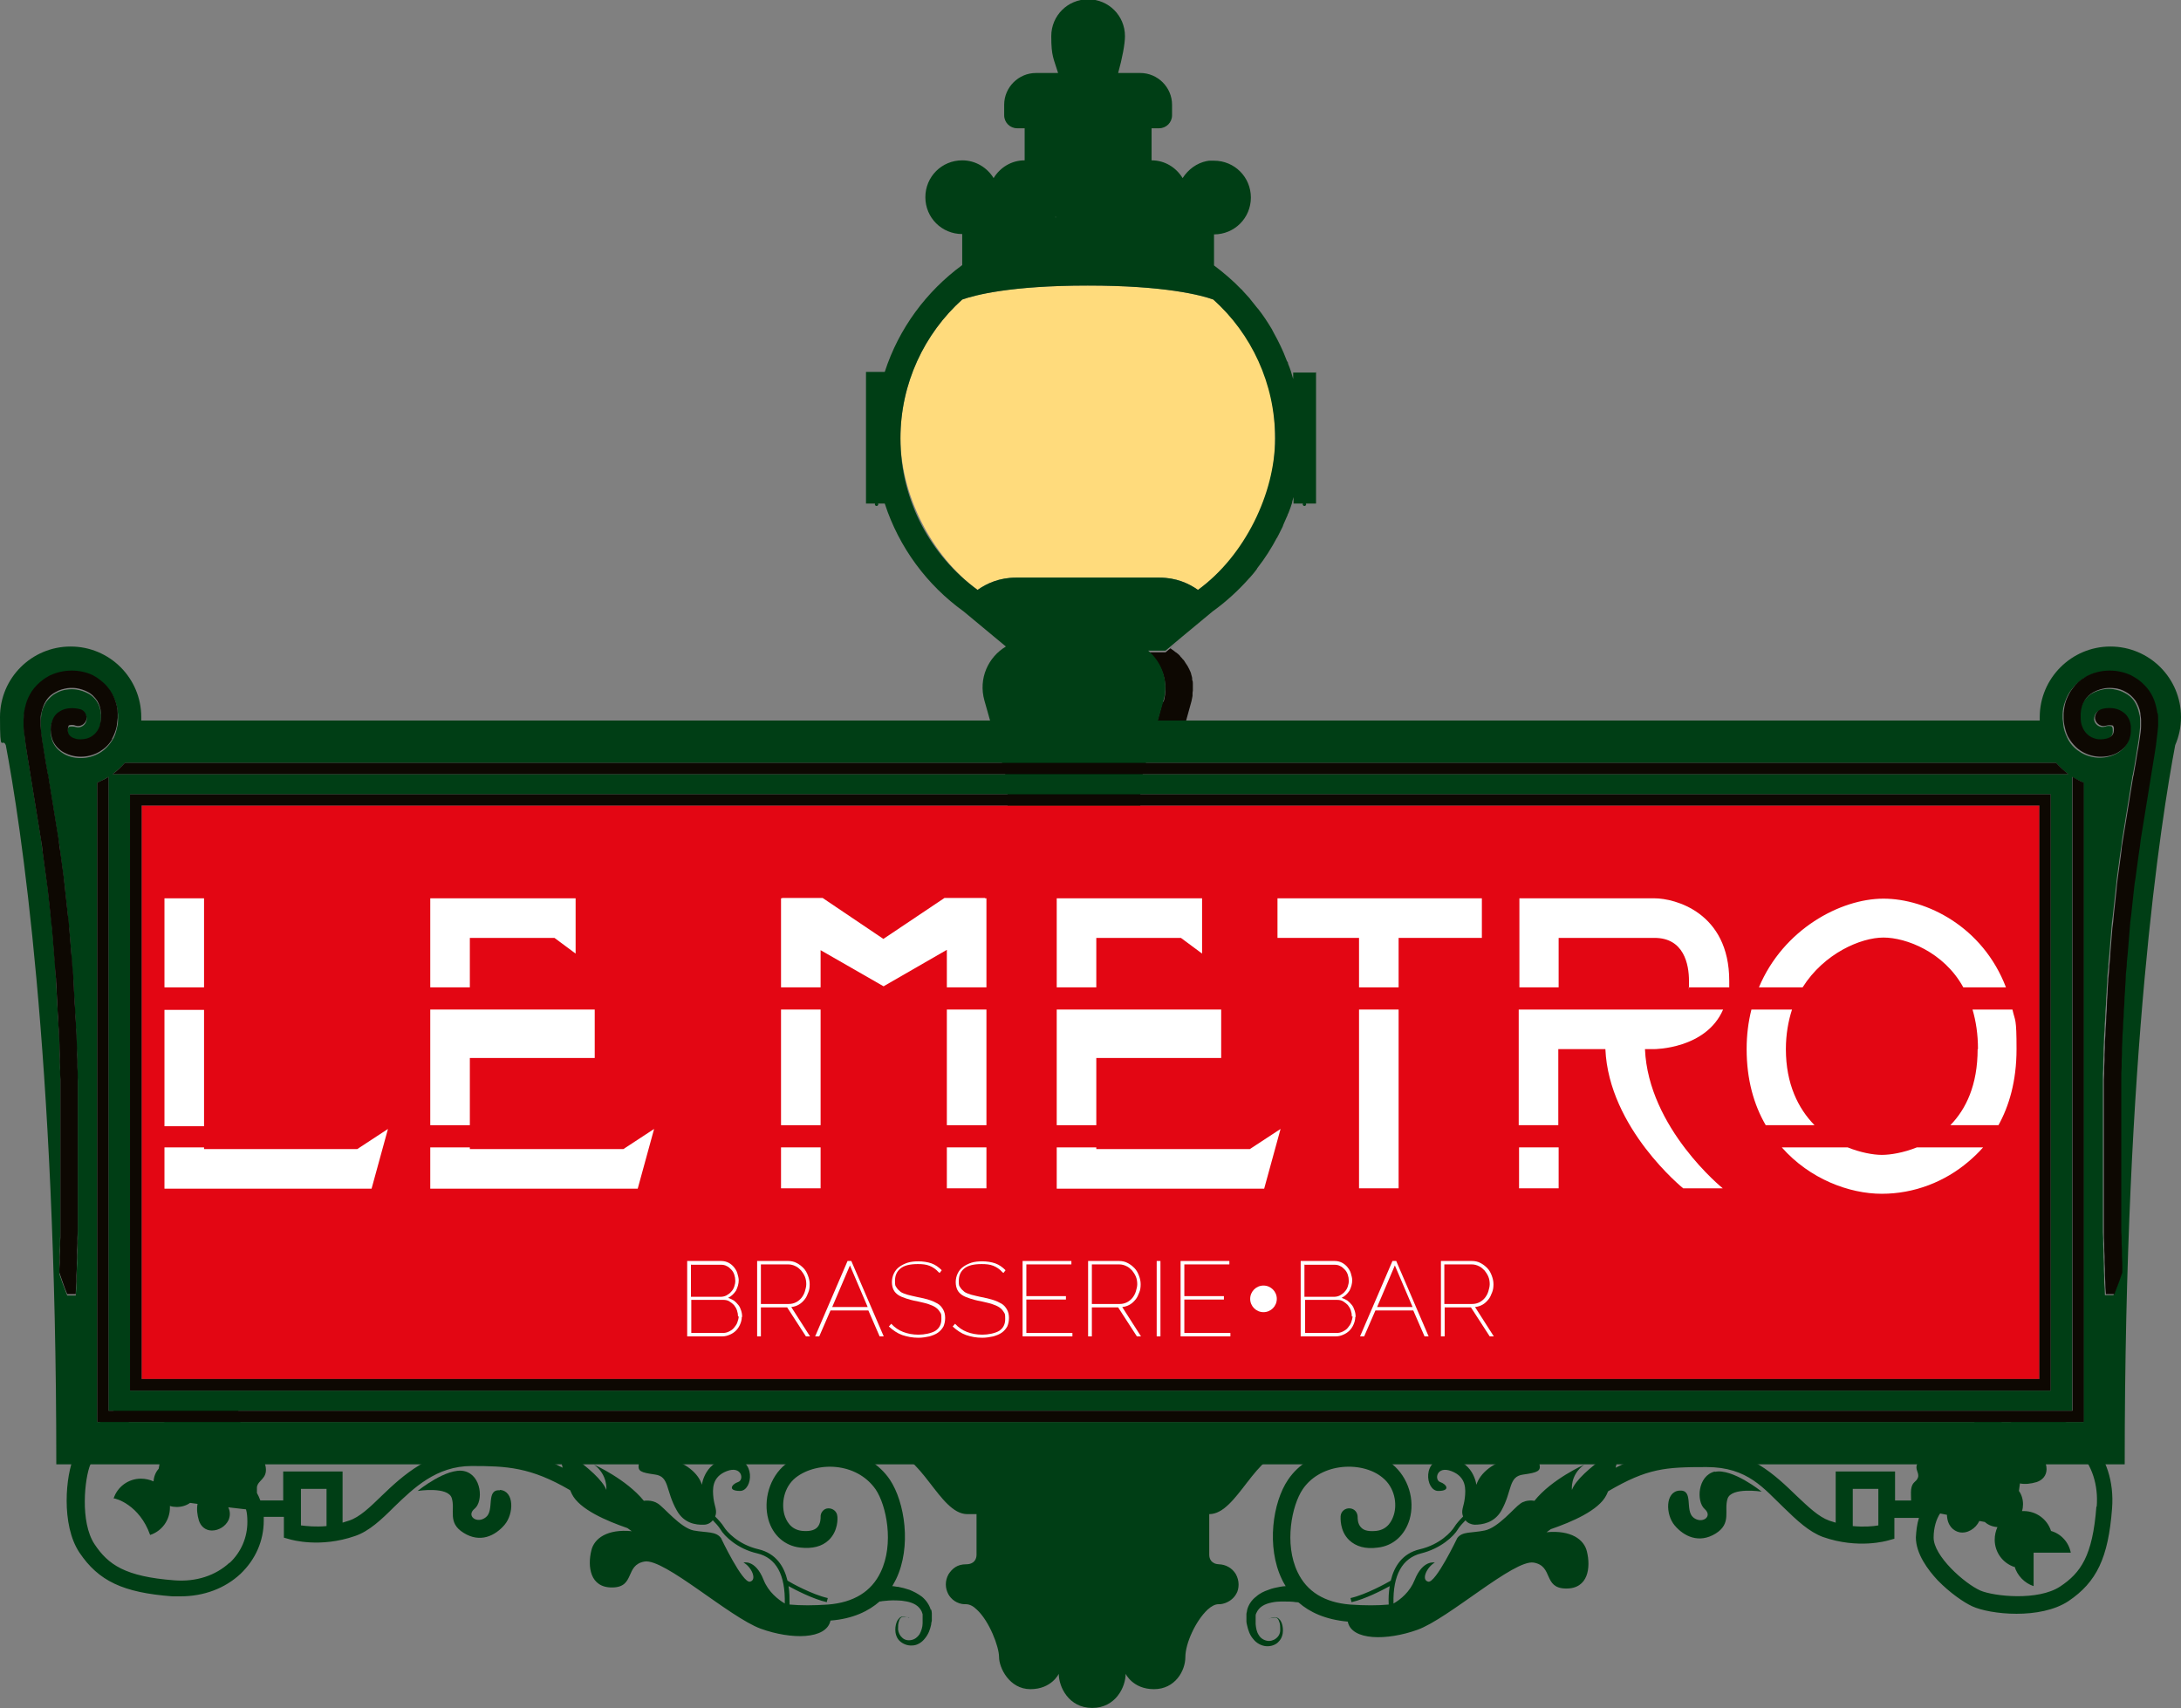 <?xml version="1.0" encoding="UTF-8"?>
<svg id="Calque_1" xmlns="http://www.w3.org/2000/svg" version="1.1" viewBox="0 0 639.2 500.7">
  <rect x="0" y="0" width="639.2" height="500.7" fill="#808080" stroke="none"/>
  <!-- Generator: Adobe Illustrator 29.8.2, SVG Export Plug-In . SVG Version: 2.1.1 Build 3)  -->
  <defs>
    <style>
      .st0, .st1 {
        fill: none;
      }

      .st2 {
        fill: #ffdb7c;
      }

      .st3 {
        fill: #003e15;
      }

      .st4 {
        fill: #fff;
      }

      .st1 {
        stroke: #003e15;
        stroke-linecap: round;
        stroke-linejoin: round;
      }

      .st5 {
        fill: #e30613;
      }

      .st6 {
        fill: #0d0802;
      }
    </style>
  </defs>
  <path class="st6" d="M340.8,205.5l-1.6,5.8h8.4l1.6-5.8c.1-.5.2-1,.3-1.5,0-.1,0-.3,0-.4,0-.4,0-.8.1-1.2,0-.1,0-.2,0-.3,0-.5,0-1,0-1.4,0-.1,0-.2,0-.3,0-.4,0-.7-.2-1.1,0-.1,0-.3,0-.4,0-.4-.2-.9-.3-1.3,0,0,0,0,0-.1-.1-.4-.3-.8-.5-1.2,0-.1-.1-.3-.2-.4-.1-.3-.3-.6-.5-.9,0-.1-.1-.2-.2-.3-.2-.4-.5-.7-.7-1.1,0-.1-.2-.2-.3-.3-.2-.3-.4-.5-.6-.7-.1-.1-.2-.2-.3-.4-.3-.3-.6-.6-.9-.8,0,0-.2-.2-.3-.2-.3-.2-.6-.5-.9-.7-.1,0-.3-.2-.4-.3-.1,0-.2-.1-.3-.2l3.6-3-5,4.2h-5.1c4.1,3.4,6.1,8.9,4.5,14.6Z"/>
  <g>
    <path class="st3" d="M612.8,422c-4.2-4.4-9.7-6.8-15.6-6.8-3.5,0-6.2.7-8.2,1.9-.6,0-1.2,0-1.7,0-2.1-.3-2.4-3-5.7-2.6-3.2.4-1.8,2.3-4.1,3.2-2.3.9-1.7-.7-4.5,0s-2.1,2.7-3.6,3.8-3.3-.3-4.8,1.4.4,3.3-.3,4.4c-.7,1.1-1.5.2-2.4,1.8-.8,1.6.7,2.6.2,4s-1.7,1.1-2,3.5c-.1,1,0,2.2,0,3.2h-4.7v-8.5h-17.4v15c-.6-.2-1.2-.4-1.9-.6-3.1-1.1-6.1-4-9.6-7.3-6.2-6-13.9-13.4-26.1-13.4s-17.6.5-26.9,5.2c.8-3.4,1.5-6.1,4.9-8.5,0,0-15.6,9.2-17.7,15,0,0-.6-4.4,3.6-7.4,0,0-9.5,4.2-14.6,10.6,0,0-2.3-.5-4.1.8-1.8,1.2-6.5,7.1-10.5,7.9-3.9.8-6.5.2-8,2.2,0,0-6.3,13.2-8.5,12.8-2.2-.5-.4-4.3,1.9-5.6,0,0-3.5-.9-5.9,5.1-1.4,3.5-4.1,5.7-6.2,6.9-.2-8.4,2.6-13.3,8.1-14.7,5.7-1.4,9.6-5,10.8-7.1.5-.8,1.4-1.8,2.2-2.6.6.8,1.6,1.2,2.6,1.3,2.3,0,5.8-.5,7.9-4.1,3.3-5.9,2-10,6.4-10.6,4.4-.6,5.2-1.1,4.8-3-.3-2-2.4-2.6-8-1.7-5.6.9-9.5,4.4-10.5,7.7,0,0-.9-7.4-8.5-7.7-7.6-.3-6.5,9.5-2.7,9.5s2.4-2,.6-2.6c-1.8-.6-1.1-4.9,3.3-3.2,4.4,1.7,4.2,5.3,3.9,7.9-.3,2.6-1.2,3.6-.5,5.4-.9.9-2,2.1-2.6,3.1-.8,1.3-4.1,5.1-10.1,6.5-5.1,1.2-7.5,5-8.5,9.2-1.2.7-7.3,4.1-11.8,5.1l.3,1.2c4-.9,9-3.5,11.2-4.7-.3,1.8-.4,3.6-.3,5.4-3.3.3-7,.3-11.3,0-7.5-.6-12.7-3.8-15.4-9.5-4-8.3-1.7-19.6,1.5-24.3,2.3-3.4,6.1-5.7,10.7-6.4,4.7-.7,9.6.4,12.7,3,3.6,2.9,4.3,7.7,3.3,10.9-.5,1.6-1.7,4.3-5.1,4.7-2,.2-3.5,0-4.4-.9-1.2-1.1-1.1-3-1.1-3.1,0-1.4-.9-2.5-2.3-2.6-1.4-.1-2.6.9-2.7,2.3,0,.4-.3,4.3,2.5,7,2,1.9,4.8,2.7,8.4,2.2,4.5-.5,7.9-3.6,9.3-8.2,1.7-5.8-.4-12.4-5-16.2-4.3-3.4-10.5-4.9-16.6-4-5.9.9-10.9,3.9-14,8.5-4.5,6.6-6.4,19.7-1.8,29.2.3.7.7,1.3,1.1,2-.5,0-1.1.1-1.7.2-1,.2-2.2.4-3.4.9-1.2.4-2.5,1-3.6,2-1.2.9-2.2,2.3-2.6,3.9,0,.4-.2.8-.2,1.2,0,.4,0,.8,0,1.1v.3s0,.1,0,.1h0c0,0,0,.2,0,.2v.5c0,.3.1.7.2,1.1.3,1.4.8,2.9,1.8,4,.9,1.2,2.4,2,3.8,2.1,1.4.1,2.9-.4,3.7-1.4.9-.9,1.2-2.2,1.2-3.2,0-1-.2-2-.6-2.7,0,0-.1-.2-.2-.3,0,0-.1-.2-.2-.2-.1-.2-.3-.3-.4-.4-.3-.2-.7-.3-1-.3-.6,0-1,.2-1.3.3-.3.1-.4.2-.4.2,0,0,.1,0,.4-.2.3,0,.7-.2,1.3-.2.3,0,.6.1.8.3.1.1.2.2.3.4,0,0,0,.1.1.2,0,0,0,.2.1.3.3.7.3,1.5.3,2.5,0,.9-.4,1.8-1.2,2.4-.7.6-1.8.9-2.7.7-1-.2-1.9-.8-2.4-1.7-.6-.9-.8-2-.9-3.2,0-.3,0-.5,0-.9v-.5s0-.1,0-.1h0s0,0,0,0h0s0,0,0,0v-.2s0-.4,0-.4c0-.1,0-.3,0-.4,0-.3.1-.5.2-.7.4-.9,1-1.6,1.8-2.1.8-.5,1.7-.8,2.7-1,.9-.2,1.9-.3,2.8-.3,1.8,0,3.3,0,4.3.2.3,0,.6,0,.8.1,3.2,2.8,7.8,5,14.4,5.6,1.1,5.6,11.5,5.6,20.4,2.4,9.2-3.3,28.3-20.7,34.1-19.7,5.8,1,2.7,7.5,9.4,7.6s7.3-6.3,6.2-10.8c-.8-3.6-4.7-6.4-11.9-5.7,0,0,.1,0,.2-.1.4-.3.7-.5,1.1-.8,6.1-2.1,14.1-5.5,16.3-10,.2-.4.3-.7.5-1.1,11.6-6.8,16.8-7.1,28.9-7.1s16.8,6.4,22.7,12c3.7,3.6,7.3,7,11.4,8.5,10.3,3.6,18.7,1.1,19.1,1l1.8-.5v-6.1h7.2c-.6,1.9-.8,3.9-.9,5.7,0,4.8,3.5,9.5,6.4,12.6,3.6,3.7,7.7,6.5,10.1,7.6,2.6,1.2,7.6,2.2,13,2.2s11.1-1,15.2-3.7c8.3-5.6,11.7-12.7,12.8-27.2.6-7.8-1.7-14.9-6.5-20ZM550.5,447.1c-1.6.3-4.3.5-7.5.2v-10.9h7.5v10.7ZM614.4,441.6c-1.1,14.5-4.6,19.4-10.6,23.4-6.5,4.3-19.4,2.9-23.4,1.2-4.7-2.1-13.8-10.2-13.7-15.6,0-2.8.8-5.4,1.9-7l2,.4c.1,3.2,1.9,4.7,3.6,5.1,2.3.5,4.8-1,5.9-3.3l1.6.3c1,.9,2.3,1.4,3.7,1.5-.5,1.1-.8,2.4-.8,3.7,0,3.7,2.4,6.9,5.8,8,0,0,0-.1,0-.2.8,2.7,2.9,4.9,5.6,5.8v-9.8h10.9c-.6-3.1-2.9-5.6-5.9-6.4,0,0,0,0,.1,0-1.1-3.4-4.3-5.8-8-5.8s-.3,0-.5,0c.2-.6.3-1.3.3-2,0-1.4-.4-2.8-1.2-3.9h0s.3-2.2.3-2.2c1.5.3,3.2.1,4.9-.4,1.8-.6,2.9-2,2.9-3.8,0-2-1.2-4-3.1-4.9-1.2-.5-2.5-.5-3.7.1l.6-5.2c1-.3,2.2-.4,3.7-.4,4.5,0,8.8,1.8,12,5.2,3.8,4.1,5.7,9.8,5.2,16.2Z"/>
    <path class="st3" d="M272.8,471.9c-.4-1.5-1.4-2.9-2.6-3.9-1.2-.9-2.4-1.5-3.6-2-1.2-.4-2.3-.7-3.4-.9-.6,0-1.1-.2-1.7-.2.4-.7.8-1.4,1.1-2,4.6-9.5,2.6-22.6-1.8-29.2-3.1-4.6-8.1-7.6-14-8.5-6.1-.9-12.3.6-16.6,4-4.6,3.7-6.6,10.4-5,16.2,1.3,4.6,4.8,7.7,9.3,8.2,3.6.4,6.4-.3,8.4-2.2,2.8-2.7,2.6-6.5,2.5-7-.1-1.4-1.3-2.3-2.6-2.3-1.4,0-2.4,1.3-2.3,2.6,0,0,.1,2-1.1,3.1-.9.8-2.3,1.1-4.4.9-3.4-.4-4.6-3.1-5.1-4.7-.9-3.2-.3-8,3.3-10.9,3.2-2.5,8-3.7,12.7-3,4.6.7,8.3,3,10.7,6.4,3.2,4.7,5.5,16,1.5,24.3-2.7,5.7-7.9,8.9-15.4,9.5-4.3.3-8,.3-11.3,0,0-1.7,0-3.6-.3-5.4,2.2,1.2,7.2,3.8,11.2,4.7l.3-1.2c-4.5-1-10.7-4.4-11.8-5.1-1-4.2-3.4-8-8.5-9.2-6-1.4-9.3-5.2-10.1-6.5-.6-1-1.7-2.2-2.6-3.1.7-1.8-.2-2.9-.5-5.4-.3-2.6-.5-6.2,3.9-7.9,4.4-1.7,5.2,2.6,3.3,3.2-1.8.6-3.2,2.6.6,2.6s4.8-9.8-2.7-9.5c-7.6.3-8.5,7.7-8.5,7.7-.9-3.2-4.8-6.8-10.5-7.7-5.6-.9-7.7-.3-8,1.7-.3,2,.5,2.4,4.8,3s3,4.7,6.4,10.6c2.1,3.7,5.5,4.2,7.9,4.1,1,0,2-.5,2.6-1.3.8.8,1.7,1.8,2.2,2.6,1.2,2.1,5.1,5.8,10.8,7.1,5.6,1.3,8.3,6.3,8.1,14.7-2-1.2-4.8-3.4-6.2-6.9-2.4-6.1-5.9-5.1-5.9-5.1,2.3,1.2,4.1,5.1,1.9,5.6s-8.5-12.8-8.5-12.8c-1.5-2-4.1-1.5-8-2.2-3.9-.8-8.6-6.7-10.5-7.9-1.8-1.2-4.1-.8-4.1-.8-5.2-6.4-14.6-10.6-14.6-10.6,4.1,3,3.6,7.4,3.6,7.4-2.2-5.8-17.7-15-17.7-15,3.4,2.4,4.1,5.1,4.9,8.5-9.2-4.8-15.3-5.2-26.9-5.2s-19.9,7.4-26.1,13.4c-3.5,3.4-6.5,6.3-9.6,7.3-.6.2-1.3.4-1.9.6v-15h-17.4v8.5h-6.7c-.3-.8-.6-1.5-1-2.2,0-.6,0-1.2,0-1.7.3-2.1,3-2.4,2.6-5.7-.4-3.2-2.3-1.8-3.2-4.1-.9-2.3.7-1.7,0-4.5s-2.7-2.1-3.8-3.6c-1.1-1.4.3-3.3-1.4-4.8s-3.3.4-4.4-.3c-1.1-.7-.2-1.5-1.8-2.4-1.6-.8-2.6.7-4,.2-1.4-.5-1.1-1.7-3.5-2-2.3-.2-5.5.5-5.5.5l-.5,2.9c-2.5-1.1-5.4-1.6-7.9-1.7,0,0-.1,0-.2,0-4.7,0-9.4,3.5-12.4,6.5-3.7,3.6-6.5,7.7-7.6,10.1-2.4,5.2-3.9,19.9,1.6,28.1,5.6,8.3,12.7,11.7,27.2,12.8.8,0,1.6,0,2.4,0,6.8,0,13-2.3,17.6-6.6,4.4-4.2,6.8-9.7,6.8-15.6,0-.4,0-.7,0-1.1h5.9v6.1l1.8.5c.4.1,8.8,2.6,19.1-1,4.1-1.4,7.7-4.8,11.4-8.5,5.8-5.6,12.4-12,22.7-12s17.3.3,28.9,7.1c.2.4.3.7.5,1.1,2.2,4.5,10.2,7.9,16.3,10,.4.3.7.5,1.1.8,0,0,.1,0,.2.1-7.2-.7-11.1,2.1-11.9,5.7-1.1,4.5-.5,10.9,6.2,10.8,6.7-.1,3.6-6.6,9.4-7.6,5.8-1,24.8,16.3,34.1,19.7,8.9,3.2,19.2,3.2,20.4-2.4,6.6-.5,11.2-2.8,14.4-5.6.2,0,.5,0,.8-.1,1-.1,2.6-.3,4.3-.2.9,0,1.8.1,2.8.3,1,.2,1.9.5,2.7,1,.8.5,1.4,1.2,1.8,2.1,0,.2.2.5.2.7,0,.1,0,.2,0,.4v.4s0,.2,0,.2h0s0,0,0,0c0,0,0,0,0,0h0c0,0,0,.2,0,.2v.5c0,.3,0,.6,0,.9,0,1.1-.4,2.3-.9,3.2-.6.9-1.4,1.5-2.4,1.7-1,.2-2,0-2.7-.7-.7-.6-1.1-1.5-1.2-2.4,0-.9,0-1.8.3-2.5,0,0,0-.2.1-.3,0,0,0-.1.1-.2,0-.2.2-.2.3-.4.2-.2.5-.3.8-.3.5,0,1,0,1.3.2.3,0,.4.2.4.2,0,0-.1,0-.4-.2-.3-.1-.7-.3-1.3-.3-.3,0-.6,0-1,.3-.2.1-.3.2-.4.4,0,0-.1.2-.2.2,0,0-.1.2-.2.3-.4.8-.6,1.7-.6,2.7,0,1,.3,2.3,1.2,3.2.9.9,2.3,1.5,3.7,1.4,1.5,0,2.9-.9,3.8-2.1,1-1.2,1.5-2.6,1.8-4,0-.4.1-.8.2-1.1v-.5s0-.1,0-.1h0c0,0,0-.2,0-.2v-.3c0-.4,0-.8,0-1.1,0-.4-.1-.8-.2-1.2ZM67.3,458c-4.1,3.8-9.8,5.7-16.2,5.2-14.5-1.1-19.4-4.6-23.4-10.6-4.3-6.5-2.9-19.4-1.2-23.4,2.1-4.7,10.1-13.7,15.5-13.7s0,0,0,0c2.8,0,5.4.8,7,1.9l-.4,2c-3.2.1-4.7,1.9-5.1,3.6-.5,2.3,1,4.8,3.3,5.9l-.3,1.6c-.9,1-1.4,2.3-1.5,3.7-1.1-.5-2.4-.8-3.7-.8-3.7,0-6.9,2.4-8,5.8.6-.1,7.6,1.9,10.7,10.7,3.4-1.1,5.8-4.3,5.8-8s0-.3,0-.5c.6.2,1.3.3,2,.3,1.4,0,2.8-.4,3.9-1.2h0s2.2.3,2.2.3c-.3,1.5-.1,3.2.4,4.9.6,1.8,2,2.9,3.8,2.9,2,0,4-1.2,4.9-3.1.5-1.2.5-2.5-.1-3.7l5.2.6c.3,1,.4,2.2.4,3.7,0,4.5-1.8,8.8-5.2,12ZM95.7,447.3c-3.2.3-5.9,0-7.5-.2v-10.7h7.5v10.9Z"/>
    <path class="st3" d="M146.5,436.8c-4.2-.3-1.5,5.9-4.1,7.9-2.6,2.1-5.9-.4-3.3-2.5,2.6-2.1,2.1-9.8-3-11s-13.7,5.8-13.7,5.8c0,0,8.9-1.4,10,2.1,1.1,3.5-1.4,7.2,3.5,10.2,4.8,3,9.2.9,12-2.4,2.7-3.2,2.9-9.9-1.4-10.2Z"/>
    <path class="st3" d="M502.6,431.3c-5.1,1.2-5.5,8.8-3,11s-.8,4.5-3.3,2.5c-2.6-2.1.2-8.2-4.1-7.9-4.2.3-4.1,7-1.4,10.2,2.7,3.2,7.1,5.4,12,2.4,4.8-3,2.4-6.7,3.5-10.2,1.1-3.5,10-2.1,10-2.1,0,0-8.6-6.9-13.7-5.8Z"/>
    <path class="st3" d="M357.5,458.5c-2.5,0-3.1-1.6-3.1-2.8v-11.9h0c8.3,0,13.5-18.7,23.8-18.7h-118.5c10.3,0,15.5,18.7,23.8,18.7h2.7v11.9c0,1.2-.6,2.8-3.1,2.8s-4,1.2-5.1,2.9c-.5.9-.8,1.9-.8,3s.3,2,.7,2.8c.9,1.7,2.7,2.9,4.7,3,.1,0,.3,0,.5,0,1.1,0,2.2.6,3.2,1.6,3.6,3.3,6.5,10.8,6.5,13.9s3,9.4,9.2,9.4,8.3-4.5,8.3-4.5c0,3.8,2.9,10,9.8,10s9.8-6.2,9.8-10c0,0,2.1,4.5,8.3,4.5s9.2-5.4,9.2-9.4,3-10.6,6.5-13.9c1.1-1,2.2-1.6,3.2-1.6s.3,0,.5,0c2-.2,3.8-1.4,4.7-3,.5-.8.7-1.8.7-2.8s-.3-2.1-.8-3c-1-1.7-2.9-2.9-5.1-2.9Z"/>
  </g>
  <g>
    <path class="st0" d="M346.4,63.7h.2s0,0,0-.1c0,0,0,0,0,.1Z"/>
    <path class="st0" d="M291.1,63.7s0,0,0-.1c0,0,0,0,0,.1h.2Z"/>
    <path class="st0" d="M309.5,63.6s0,0,0,.1h.2s0,0,0-.1Z"/>
    <path class="st0" d="M327.9,63.7h.2s0,0,0-.1c0,0,0,0,0,.1Z"/>
    <path d="M368.5,90.4c0,0,.1.1.2.2,0,0-.1-.1-.2-.2Z"/>
    <path d="M354.6,47.3c.4,0,.7,0,1.1,0-.4,0-.7,0-1.1,0Z"/>
    <path d="M375.8,102.5c.1.3.3.6.4.9-.1-.3-.3-.6-.4-.9Z"/>
    <path d="M366.1,87.5c.1.1.2.3.3.4-.1-.1-.2-.3-.3-.4Z"/>
    <path d="M363.8,84.9c0,.1.2.2.3.3,0-.1-.2-.2-.3-.3Z"/>
    <path d="M372.6,96.4c0,.1.1.2.2.4,0-.1-.1-.2-.2-.4Z"/>
    <path d="M374.3,99.4c.1.3.3.5.4.8-.1-.3-.3-.5-.4-.8Z"/>
    <path d="M353.6,47.4s0,0,.1,0c0,0,0,0-.1,0Z"/>
    <path d="M377.2,105.8c0,.2.2.5.3.7,0-.2-.2-.5-.3-.7Z"/>
    <path d="M374.5,157.2c0,.2-.2.3-.3.5,0-.2.2-.3.3-.5Z"/>
    <path d="M376.1,153.9c-.1.3-.2.5-.3.8.1-.3.2-.5.3-.8Z"/>
    <path d="M368.4,166.8c0,0,0,.1-.1.2,0,0,0-.1.1-.2Z"/>
    <path d="M366.1,169.5c0,0-.1.1-.2.2,0,0,.1-.1.2-.2Z"/>
    <path d="M377.4,150.6c0,.2-.2.5-.3.7,0-.2.2-.5.3-.7Z"/>
    <polygon points="355.7 77.9 355.7 77.9 355.7 77.9 355.7 77.9"/>
    <path d="M378.6,147.3c0,0,0,.1,0,.2,0,0,0-.1,0-.2Z"/>
    <path class="st2" d="M297.8,169.3h42c4.9,0,8.6,1.7,11.3,3.6,13.7-10,22.6-26.1,22.6-44.4s-7-30.7-18.1-40.7c-3.7-1.3-14.2-4.1-36.8-4.1s-33.2,2.8-36.8,4.1c-11.1,10-18.1,24.6-18.1,40.7s8.9,34.4,22.6,44.4c2.7-1.9,6.4-3.6,11.3-3.6Z"/>
    <line class="st1" x1="382.3" y1="147.8" x2="382.3" y2="147.8"/>
    <path class="st3" d="M385.6,109.2h-6.6v1.9c-.4-1.5-.9-3.1-1.5-4.5,0-.2-.2-.5-.3-.7-.3-.8-.7-1.7-1-2.5-.1-.3-.3-.6-.4-.9-.4-.8-.7-1.6-1.1-2.3-.1-.3-.3-.5-.4-.8-.5-.9-.9-1.7-1.4-2.6,0-.1-.1-.2-.2-.4-1.2-2-2.5-4-4-5.9,0,0-.1-.1-.2-.2-.7-.8-1.3-1.7-2-2.5-.1-.1-.2-.3-.3-.4-.7-.8-1.4-1.5-2.1-2.3,0-.1-.2-.2-.3-.3-2.5-2.6-5.2-4.9-8-7h0v-9.1c6,0,10.8-4.8,10.8-10.8s-4.8-10.8-10.8-10.8-.7,0-1.1,0c-.3,0-.6,0-.9.1,0,0,0,0-.1,0-3,.6-5.5,2.5-7.1,5-1.9-3.1-5.2-5.2-9.1-5.2v-9.4h2.2c2.1,0,3.8-1.7,3.8-3.8v-3.1c0-5.1-4.2-9.3-9.3-9.3h-6.5c1.2-4.3,2-8.5,2-10.8,0-6-4.8-10.8-10.8-10.8s-10.8,4.8-10.8,10.8.7,6.5,2,10.8h-6.5c-5.1,0-9.3,4.2-9.3,9.3v3.1c0,2.1,1.7,3.8,3.8,3.8h2.2v9.4c-3.9,0-7.2,2.1-9.1,5.2-1.9-3.1-5.3-5.2-9.2-5.2-6,0-10.8,4.8-10.8,10.8s4.8,10.8,10.8,10.8v9.1c-10.5,7.7-18.6,18.6-22.7,31.3h-5.5v38.6h5.5c4.2,12.9,12.4,23.9,23.1,31.6l12.4,10.3c-5.2,3.1-8.1,9.4-6.3,15.8l6.8,24.1v8.8h38.9v-8.8l6.8-24.1c1.6-5.6-.5-11.2-4.5-14.6h5.1l5-4.2,8.8-7.3c3.9-2.8,7.5-6.1,10.7-9.7,0,0,.1-.1.2-.2.7-.8,1.5-1.7,2.1-2.6,0,0,0-.1.1-.2,2.2-2.8,4.1-5.8,5.8-9,0-.2.2-.3.3-.5.4-.9.9-1.7,1.3-2.6.1-.3.2-.5.3-.8.4-.8.7-1.7,1.1-2.5,0-.2.2-.5.3-.7.4-1,.8-2.1,1.1-3.1,0,0,0-.1,0-.2.1-.5.3-.9.4-1.4v1.9h6.6v-38.6ZM327.9,63.7s0,0,0-.1c0,0,0,0,0,.1h-.2ZM309.5,63.6s0,0,0,.1h-.2s0,0,0-.1ZM346.4,63.7s0,0,0-.1c0,0,0,0,0,.1h-.2ZM291.1,63.7h-.2s0,0,0-.1c0,0,0,0,0,.1ZM263.9,128.5c0-16.1,7-30.7,18.1-40.7,3.7-1.3,14.2-4.1,36.8-4.1s33.2,2.8,36.8,4.1c11.1,10,18.1,24.6,18.1,40.7s-8.9,34.4-22.6,44.4c-2.7-1.9-6.4-3.6-11.3-3.6h-42c-4.9,0-8.6,1.7-11.3,3.6-13.7-10-22.6-26.1-22.6-44.4Z"/>
    <line class="st1" x1="256.9" y1="147.8" x2="256.9" y2="147.8"/>
  </g>
  <rect class="st5" x="41.5" y="236.1" width="556.2" height="168.1"/>
  <polygon class="st3" points="597.7 404.3 41.5 404.3 41.5 236.1 41.5 236.1 41.5 404.3 597.7 404.3 597.7 404.3"/>
  <path class="st3" d="M637.5,218.4c1.1-2.5,1.7-5.3,1.7-8.2,0-11.5-9.3-20.7-20.7-20.7s-20.7,9.3-20.7,20.7,0,.6,0,1H41.4c0-.3,0-.6,0-1,0-11.5-9.3-20.7-20.7-20.7S0,198.7,0,210.2s.6,5.7,1.7,8.2c4.2,22.2,14.8,90.1,14.8,210.8h606.2c0-120.7,10.6-188.6,14.8-210.8ZM625.6,257.5c-.2,1.2-.3,2.5-.5,3.7-.1,1.2-.3,2.5-.4,3.7-.1,1.2-.3,2.5-.4,3.7-.1,1.2-.2,2.5-.4,3.7-.1,1.2-.2,2.5-.3,3.7-.1,1.2-.2,2.5-.3,3.7-.1,1.2-.2,2.5-.3,3.7,0,1.2-.2,2.5-.3,3.7,0,1.2-.2,2.5-.2,3.7,0,1.2-.2,2.5-.2,3.7,0,1.2-.1,2.5-.2,3.7,0,1.2-.1,2.5-.2,3.7,0,1.2-.1,2.5-.2,3.7,0,1.2-.1,2.5-.1,3.7,0,1.2,0,2.5-.1,3.7,0,1.2,0,2.5-.1,3.7,0,1.2,0,2.5,0,3.7,0,1.2,0,2.5,0,3.7,0,1.2,0,2.5,0,3.7,0,1.2,0,2.5,0,3.7,0,1.2,0,2.5,0,3.7,0,1.2,0,2.5,0,3.7,0,1.2,0,2.5,0,3.7,0,1.2,0,2.5,0,3.7,0,1.2,0,2.5,0,3.7,0,1.2,0,2.5,0,3.7,0,1.2,0,2.5,0,3.7,0,1.2,0,2.5,0,3.7,0,1.2,0,2.5.1,3.7,0,1.2,0,2.5.1,3.7,0,1.2,0,2.5.1,3.7,0,.4,0,.8,0,1.1-.3.9-.6,1.7-.9,2.6-.4,1.2-.9,2.5-1.4,3.7h-2.5c0-1.2-.1-2.5-.2-3.7,0-1.2,0-2.5-.1-3.7,0-1.2,0-2.5-.1-3.7,0-1.2,0-2.5-.1-3.7,0-1.2,0-2.5-.1-3.7,0-1.2,0-2.5,0-3.7,0-1.3,0-2.5,0-3.7,0-1.3,0-2.5,0-3.7,0-1.3,0-2.5,0-3.7,0-1.3,0-2.5,0-3.7,0-1.3,0-2.5,0-3.7,0-1.3,0-2.5,0-3.7,0-1.3,0-2.5,0-3.7,0-1.3,0-2.5,0-3.7,0-1.3,0-2.5,0-3.7,0-1.3,0-2.5,0-3.7,0-1.3,0-2.5,0-3.7,0-1.3,0-2.5.1-3.7,0-1.3,0-2.5.1-3.7,0-1.3,0-2.5.1-3.7,0-1.3.1-2.5.2-3.7,0-1.3.1-2.5.2-3.7,0-1.3.1-2.5.2-3.7,0-1.3.1-2.5.2-3.7,0-1.3.2-2.5.2-3.7,0-1.3.2-2.5.3-3.7,0-1.3.2-2.5.3-3.7.1-1.3.2-2.5.3-3.7.1-1.3.2-2.5.3-3.7.1-1.3.2-2.5.4-3.7.1-1.3.3-2.5.4-3.7.1-1.3.3-2.5.4-3.7.1-1.3.3-2.5.4-3.7.2-1.3.3-2.5.5-3.7.2-1.3.3-2.5.5-3.7.2-1.3.4-2.5.5-3.7.2-1.3.4-2.5.6-3.7.2-1.3.4-2.5.6-3.7.2-1.3.4-2.5.6-3.7.2-1.3.4-2.5.6-3.7.2-1.3.4-2.5.6-3.7,0-.3.1-.6.2-.9.2-1,.3-1.9.5-2.8.2-1.3.4-2.6.6-3.7.2-1.3.4-2.6.6-3.7.2-1.4.3-2.6.4-3.7,0-.6,0-1.2,0-1.7,0-.7,0-1.4-.2-2-.3-1.5-.8-2.8-1.4-3.7-.8-1.3-1.9-2.1-2.9-2.6-1-.6-2.2-.9-3.4-1.1-.8-.1-1.7-.1-2.5,0-1.3.2-2.5.6-3.6,1.2-.9.5-1.8,1.3-2.6,2.5-.6,1-1,2.2-1.1,3.7,0,.4,0,.7,0,1.1,0,1,.2,1.8.4,2.6.7,2.1,2.3,3.3,3.9,3.7.5.1,1.1.2,1.6.2.5,0,1.1,0,1.6-.2,1.2-.3,2.2-1.1,2.2-2.3,0-.6,0-1.1-.2-1.4,0,0,0,0,0-.1-.4-.3-1.5-.3-2.1,0-1.3.4-2.7-.4-3.1-1.7-.2-.6,0-1.3.2-1.8.3-.6.8-1.1,1.5-1.3.4-.1,3.9-1.1,6.5.9.1,0,.3.2.4.3.8.7,1.5,1.9,1.8,3.7,0,.5.1,1,0,1.6,0,.8-.2,1.5-.4,2.2-.5,1.5-1.6,2.8-3,3.7-1.5.9-3.3,1.5-5.4,1.5h0c-1.9,0-3.8-.5-5.5-1.5-1.5-.9-2.8-2.1-3.7-3.7-.6-1.1-1.1-2.3-1.4-3.7-.1-.8-.2-1.6-.3-2.5,0-.4,0-.8,0-1.3,0-1.3.3-2.6.7-3.7.5-1.4,1.1-2.6,2-3.7.9-1.2,2.1-2.2,3.4-3.1.4-.2.8-.5,1.2-.7,3.8-1.8,8.5-1.8,12.4,0,.3.1.6.3.9.5,1.5.8,2.8,2,3.9,3.3.9,1.1,1.6,2.4,2.1,3.7.4,1.2.7,2.4.9,3.7,0,.6.1,1.3.1,1.9,0,.6,0,1.2,0,1.8,0,1.1-.2,2.3-.4,3.7-.1,1.1-.3,2.4-.5,3.7-.2,1.2-.4,2.4-.6,3.7-.2,1.2-.4,2.4-.6,3.7,0,0,0,0,0,0-.2,1.2-.4,2.4-.6,3.7-.2,1.2-.4,2.4-.6,3.7-.2,1.2-.4,2.4-.6,3.7-.2,1.2-.4,2.4-.6,3.7-.2,1.2-.4,2.4-.6,3.7-.2,1.2-.4,2.4-.5,3.7-.2,1.2-.3,2.4-.5,3.7-.2,1.2-.3,2.5-.5,3.7ZM602.6,223.6c1.1,1.2,2.3,2.4,3.6,3.3H33c1.3-1,2.5-2.1,3.6-3.3h566.1ZM38.1,404.3v-171.5h562.9v174.8H38.1v-3.3ZM16.2,283.5c0-1.3-.2-2.5-.3-3.7-.1-1.3-.2-2.5-.3-3.7-.1-1.3-.2-2.5-.3-3.7-.1-1.3-.2-2.5-.4-3.7-.1-1.3-.3-2.5-.4-3.7-.1-1.3-.3-2.5-.4-3.7-.1-1.3-.3-2.5-.5-3.7-.2-1.3-.3-2.5-.5-3.7-.2-1.3-.3-2.5-.5-3.7-.2-1.3-.4-2.5-.5-3.7-.2-1.3-.4-2.5-.6-3.7-.2-1.3-.4-2.5-.6-3.7-.2-1.3-.4-2.5-.6-3.7-.2-1.3-.4-2.5-.6-3.7-.2-1.3-.4-2.5-.6-3.7,0,0,0,0,0,0-.2-1.3-.4-2.5-.6-3.7-.2-1.3-.4-2.6-.6-3.7-.2-1.3-.4-2.6-.5-3.7-.2-1.4-.3-2.6-.4-3.7,0-.6,0-1.2,0-1.8,0-.7,0-1.3.1-1.9.2-1.3.5-2.6.9-3.7.5-1.4,1.2-2.6,2.1-3.7,1.1-1.3,2.3-2.4,3.9-3.3.3-.2.6-.3.9-.5,3.9-1.8,8.5-1.8,12.4,0,.4.2.8.4,1.2.7,1.4.8,2.5,1.9,3.4,3.1.9,1.1,1.5,2.4,2,3.7.4,1.2.6,2.4.7,3.7,0,.4,0,.8,0,1.3,0,.9-.1,1.7-.3,2.5-.3,1.4-.7,2.7-1.4,3.7-1,1.6-2.3,2.9-3.7,3.7-1.7,1-3.6,1.5-5.5,1.5h0c-2.1,0-3.9-.5-5.4-1.5-1.4-.9-2.5-2.2-3-3.7-.2-.7-.4-1.4-.4-2.2,0-.6,0-1.1,0-1.6.2-1.8,1-3,1.8-3.7.1-.1.3-.2.4-.3,2.6-2,6.1-1.1,6.5-.9.7.2,1.2.7,1.5,1.3.3.5.4,1.2.2,1.8-.4,1.3-1.8,2.1-3.1,1.7-.6-.2-1.7-.2-2.1,0,0,0,0,0,0,.1-.2.2-.3.7-.2,1.4,0,1.2,1,2,2.2,2.3.5.1,1.1.2,1.6.2.5,0,1,0,1.6-.2,1.6-.4,3.2-1.6,3.9-3.7.3-.7.4-1.6.4-2.6,0-.4,0-.8,0-1.1-.1-1.5-.5-2.8-1.1-3.7-.7-1.2-1.7-2-2.6-2.5-1.1-.6-2.3-1-3.6-1.2-.8-.1-1.7-.1-2.5,0-1.2.1-2.4.5-3.4,1.1-1,.5-2,1.4-2.9,2.6-.6,1-1.2,2.2-1.4,3.7,0,.6-.2,1.3-.2,2,0,.5,0,1.1,0,1.7,0,1.1.2,2.3.4,3.7.2,1.1.3,2.4.6,3.7.2,1.2.4,2.4.6,3.7.2.9.3,1.8.5,2.8,0,.3.1.6.2.9.2,1.2.4,2.4.6,3.7.2,1.2.4,2.4.6,3.7.2,1.2.4,2.4.6,3.7.2,1.2.4,2.4.6,3.7.2,1.2.4,2.4.6,3.7.2,1.2.4,2.4.5,3.7.2,1.2.3,2.5.5,3.7.2,1.2.3,2.5.5,3.7.2,1.2.3,2.5.4,3.7.1,1.2.3,2.5.4,3.7.1,1.2.3,2.5.4,3.7.1,1.2.2,2.5.4,3.7.1,1.2.2,2.5.3,3.7.1,1.2.2,2.5.3,3.7,0,1.2.2,2.5.3,3.7,0,1.2.2,2.5.3,3.7,0,1.2.2,2.5.2,3.7,0,1.2.2,2.5.2,3.7,0,1.2.1,2.5.2,3.7,0,1.2.1,2.5.2,3.7,0,1.2.1,2.5.2,3.7,0,1.2,0,2.5.1,3.7,0,1.2,0,2.5.1,3.7,0,1.2,0,2.5.1,3.7,0,1.2,0,2.5,0,3.7,0,1.2,0,2.5,0,3.7,0,1.2,0,2.5,0,3.7,0,1.2,0,2.5,0,3.7,0,1.2,0,2.5,0,3.7,0,1.2,0,2.5,0,3.7,0,1.2,0,2.5,0,3.7,0,1.2,0,2.5,0,3.7,0,1.2,0,2.5,0,3.7,0,1.2,0,2.5,0,3.7,0,1.2,0,2.5,0,3.7,0,1.2,0,2.5,0,3.7,0,1.2,0,2.5-.1,3.7,0,1.2,0,2.5-.1,3.7,0,1.2,0,2.5-.1,3.7,0,1.2,0,2.5-.1,3.7,0,1.2-.1,2.5-.2,3.7h-2.5c-.5-1.2-.9-2.5-1.4-3.7-.3-.9-.6-1.7-.9-2.6,0-.4,0-.8,0-1.1,0-1.3,0-2.5.1-3.7,0-1.2,0-2.5.1-3.7,0-1.3,0-2.5.1-3.7,0-1.2,0-2.5,0-3.7,0-1.3,0-2.5,0-3.7,0-1.2,0-2.5,0-3.7,0-1.2,0-2.5,0-3.7,0-1.3,0-2.5,0-3.7,0-1.2,0-2.5,0-3.7,0-1.3,0-2.5,0-3.7,0-1.2,0-2.5,0-3.7,0-1.3,0-2.5,0-3.7,0-1.3,0-2.5,0-3.7,0-1.2,0-2.5,0-3.7,0-1.3,0-2.5,0-3.7,0-1.3,0-2.5-.1-3.7,0-1.3,0-2.5-.1-3.7,0-1.3,0-2.5-.1-3.7,0-1.3-.1-2.5-.2-3.7,0-1.3-.1-2.5-.2-3.7,0-1.3-.1-2.5-.2-3.7,0-1.3-.1-2.5-.2-3.7,0-1.3-.2-2.5-.2-3.7,0-1.3-.2-2.5-.3-3.7ZM607.4,416.8H28.5v-187.4c1.2-.5,2.3-1.1,3.3-1.7v185.8h575.5v-185.8c1.1.7,2.2,1.2,3.3,1.7v187.4h-3.3Z"/>
  <g>
    <rect class="st4" x="228.9" y="336.3" width="11.6" height="12"/>
    <rect class="st4" x="228.9" y="295.9" width="11.6" height="33.9"/>
    <polygon class="st4" points="228.9 289.4 240.5 289.4 240.5 278.5 258.8 289 259 289.1 259.1 289 277.5 278.4 277.5 289.4 289.1 289.4 289.1 263.3 288.7 263.3 288.7 263.2 276.8 263.2 258.9 275.2 241.1 263.2 229.2 263.2 229.2 263.3 228.9 263.3 228.9 289.4"/>
    <rect class="st4" x="277.5" y="295.9" width="11.6" height="33.9"/>
    <rect class="st4" x="277.5" y="336.3" width="11.6" height="12"/>
    <polygon class="st4" points="321.3 289.4 321.3 274.9 346.1 274.9 352.3 279.5 352.3 263.3 350.1 263.3 330.2 263.3 321.3 263.3 309.8 263.3 309.7 263.3 309.7 289.4 321.3 289.4"/>
    <polygon class="st4" points="398.3 289.4 409.9 289.4 409.9 274.9 434.3 274.9 434.3 263.3 409.9 263.3 398.3 263.3 374.4 263.3 374.4 274.9 398.3 274.9 398.3 289.4"/>
    <rect class="st4" x="398.3" y="295.9" width="11.6" height="52.4"/>
    <rect class="st4" x="445.2" y="336.3" width="11.6" height="12"/>
    <path class="st4" d="M445.2,289.4h11.6v-14.5h28.1c8.6,0,10.1,7.7,10.1,12.6s0,1.3-.1,1.9h11.9c0-.6,0-1.3,0-1.9,0-20.1-16-24.2-21.9-24.2h-39.6s0,0,0,0v26.1Z"/>
    <polygon class="st4" points="309.8 295.9 309.7 295.9 309.7 329.8 321.3 329.8 321.3 310.1 357.9 310.1 357.9 295.9 309.8 295.9"/>
    <path class="st4" d="M482.2,307.5h2.6s15.2,0,20.2-11.6h-59.9v33.9h11.6v-22.3h13.8c1,23.2,22.8,40.8,22.8,40.8h11.6s-21.8-17.6-22.8-40.8Z"/>
    <path class="st4" d="M579.6,307.5c0,10.5-3.4,17.6-8,22.3h14.1c3.1-5.6,5.3-12.9,5.3-22.3s-.4-8-1.2-11.6h-11.7c1,3.4,1.6,7.2,1.6,11.6Z"/>
    <path class="st4" d="M561.8,336.3c-4,1.6-7.8,2.2-10.3,2.2s-6.3-.7-10-2.2h-19.3c8.2,9.3,19.8,13.6,29.3,13.6s18.5-3.5,25.5-9.5c1.4-1.2,2.8-2.5,4.2-4.1h-19.4Z"/>
    <path class="st4" d="M528.3,289.4c6.3-10,17.1-14.6,23.7-14.6s17.7,4.2,23.4,14.6h12.5c-6.8-17.8-23.3-26-35.9-26s-29.4,9-36.5,26h12.9Z"/>
    <path class="st4" d="M523.4,307.5c0-4.3.7-8.2,1.8-11.6h-11.9c-.9,3.6-1.4,7.4-1.4,11.6,0,8.9,2.1,16.3,5.6,22.3h14.3c-4.8-4.9-8.4-12.1-8.4-22.3Z"/>
    <polygon class="st4" points="375.3 330.9 366.3 336.8 321.3 336.8 321.3 336.3 309.7 336.3 309.7 348.4 309.8 348.4 321.3 348.4 348.4 348.4 370.5 348.4 375.3 330.9"/>
    <polygon class="st4" points="137.7 289.4 137.7 274.9 162.5 274.9 168.7 279.5 168.7 263.3 166.5 263.3 146.6 263.3 137.7 263.3 126.2 263.3 126.1 263.3 126.1 289.4 137.7 289.4"/>
    <polygon class="st4" points="126.2 295.9 126.1 295.9 126.1 329.8 137.7 329.8 137.7 310.1 174.3 310.1 174.3 295.9 126.2 295.9"/>
    <polygon class="st4" points="191.7 330.9 182.7 336.8 137.7 336.8 137.7 336.3 126.1 336.3 126.1 348.4 126.2 348.4 137.7 348.4 164.8 348.4 186.9 348.4 191.7 330.9"/>
    <polygon class="st4" points="59.8 289.4 59.8 274.9 59.8 263.3 48.2 263.3 48.2 263.3 48.2 289.4 59.8 289.4"/>
    <polygon class="st4" points="113.7 330.9 104.7 336.8 59.8 336.8 59.8 336.3 48.2 336.3 48.2 348.4 48.2 348.4 59.8 348.4 86.8 348.4 108.9 348.4 113.7 330.9"/>
    <polygon class="st4" points="59.8 296 59.8 314.9 59.8 330.1 48.2 330.1 48.2 330.1 48.2 296 59.8 296"/>
  </g>
  <g>
    <g>
      <path class="st4" d="M217.4,386c0,.8-.2,1.5-.5,2.2-.3.7-.7,1.3-1.2,1.8s-1.1.9-1.8,1.2c-.7.3-1.4.5-2.2.5h-10.3v-22.1h10c.8,0,1.5.2,2.1.5.6.3,1.2.8,1.6,1.3.4.5.8,1.1,1,1.8.2.7.4,1.4.4,2,0,1.1-.3,2.1-.8,3.1-.6.9-1.3,1.6-2.3,2.1.6.2,1.2.5,1.7.8.5.4.9.8,1.3,1.3.4.5.6,1,.8,1.6.2.6.3,1.2.3,1.9ZM202.5,370.6v9.5h8.6c.6,0,1.2-.1,1.8-.4.5-.3,1-.6,1.4-1.1.4-.4.7-.9.9-1.5.2-.6.3-1.1.3-1.7s-.1-1.2-.3-1.8c-.2-.6-.5-1.1-.9-1.5-.4-.4-.8-.8-1.3-1-.5-.3-1.1-.4-1.7-.4h-8.7ZM216.3,385.9c0-.6-.1-1.2-.3-1.8-.2-.6-.5-1.1-.9-1.6-.4-.4-.9-.8-1.4-1.1-.5-.3-1.1-.4-1.7-.4h-9.4v9.7h9.2c.6,0,1.2-.1,1.8-.4.6-.3,1.1-.6,1.5-1.1.4-.5.8-1,1-1.6.2-.6.4-1.2.4-1.8Z"/>
      <path class="st4" d="M221.9,391.7v-22.1h9.1c.9,0,1.8.2,2.5.6.8.4,1.4.9,2,1.5.6.6,1,1.4,1.3,2.2s.5,1.6.5,2.5-.1,1.7-.4,2.4c-.3.8-.6,1.5-1.1,2.1-.5.6-1,1.1-1.7,1.5-.7.4-1.4.6-2.2.7l5.5,8.6h-1.2l-5.5-8.5h-7.7v8.5h-1.1ZM223,382.2h8.2c.8,0,1.5-.2,2.1-.5.6-.3,1.2-.8,1.6-1.3.4-.5.8-1.2,1-1.9.2-.7.4-1.4.4-2.1s-.1-1.5-.4-2.2c-.3-.7-.7-1.3-1.1-1.8-.5-.5-1-1-1.7-1.3-.6-.3-1.3-.5-2.1-.5h-8v11.6Z"/>
      <path class="st4" d="M248.6,369.6h.9l9.5,22.1h-1.2l-3.3-7.6h-11.1l-3.3,7.6h-1.2l9.5-22.1ZM254.3,383.1l-5.2-12.2-5.2,12.2h10.4Z"/>
      <path class="st4" d="M275.1,372.9c-.8-.9-1.7-1.5-2.7-1.9-1-.4-2.1-.5-3.4-.5-2.3,0-4,.4-5.1,1.3-1.1.9-1.6,2.1-1.6,3.6s.1,1.4.4,1.9c.3.5.7.9,1.2,1.3.5.4,1.2.6,2.1.9.9.2,1.9.5,3,.7,1.2.2,2.3.5,3.3.8,1,.3,1.8.7,2.5,1.1.7.4,1.2,1,1.6,1.7.4.7.6,1.5.6,2.5s-.2,1.8-.5,2.5c-.4.7-.9,1.3-1.6,1.8-.7.5-1.5.8-2.5,1.1-1,.2-2,.4-3.2.4-1.8,0-3.3-.3-4.8-.8-1.4-.5-2.7-1.4-3.9-2.5l.7-.8c1,1.1,2.2,1.9,3.5,2.4,1.3.5,2.8.8,4.5.8s3.7-.4,4.9-1.1c1.2-.8,1.8-1.9,1.8-3.5s-.1-1.5-.4-2c-.3-.5-.7-1-1.3-1.4-.6-.4-1.3-.7-2.2-1-.9-.3-2-.5-3.2-.8-1.2-.2-2.3-.5-3.2-.8-.9-.3-1.7-.6-2.3-1-.6-.4-1.1-.9-1.4-1.5-.3-.6-.5-1.4-.5-2.3s.2-1.8.6-2.6c.4-.8.9-1.4,1.6-1.9.7-.5,1.5-.9,2.4-1.2,1-.3,2-.4,3.2-.4s2.7.2,3.8.6c1.1.4,2.1,1.1,3,2l-.6.8Z"/>
      <path class="st4" d="M293.8,372.9c-.8-.9-1.7-1.5-2.7-1.9-1-.4-2.1-.5-3.4-.5-2.3,0-4,.4-5.1,1.3-1.1.9-1.6,2.1-1.6,3.6s.1,1.4.4,1.9c.3.5.7.9,1.2,1.3.5.4,1.2.6,2.1.9.9.2,1.9.5,3,.7,1.2.2,2.3.5,3.3.8,1,.3,1.8.7,2.5,1.1.7.4,1.2,1,1.6,1.7.4.7.6,1.5.6,2.5s-.2,1.8-.5,2.5c-.4.7-.9,1.3-1.6,1.8-.7.5-1.5.8-2.5,1.1-1,.2-2,.4-3.2.4-1.8,0-3.3-.3-4.8-.8-1.4-.5-2.7-1.4-3.9-2.5l.7-.8c1,1.1,2.2,1.9,3.5,2.4,1.3.5,2.8.8,4.5.8s3.7-.4,4.9-1.1c1.2-.8,1.8-1.9,1.8-3.5s-.1-1.5-.4-2c-.3-.5-.7-1-1.3-1.4-.6-.4-1.3-.7-2.2-1-.9-.3-2-.5-3.2-.8-1.2-.2-2.3-.5-3.2-.8-.9-.3-1.7-.6-2.3-1-.6-.4-1.1-.9-1.4-1.5-.3-.6-.5-1.4-.5-2.3s.2-1.8.6-2.6c.4-.8.9-1.4,1.6-1.9.7-.5,1.5-.9,2.4-1.2,1-.3,2-.4,3.2-.4s2.7.2,3.8.6c1.1.4,2.1,1.1,3,2l-.6.8Z"/>
      <path class="st4" d="M314.3,390.7v1h-14.6v-22.1h14.3v1h-13.2v9.3h11.6v1h-11.6v9.8h13.5Z"/>
      <path class="st4" d="M318.9,391.7v-22.1h9.1c.9,0,1.8.2,2.5.6.8.4,1.4.9,2,1.5.6.6,1,1.4,1.3,2.2s.5,1.6.5,2.5-.1,1.7-.4,2.4c-.3.8-.6,1.5-1.1,2.1-.5.6-1,1.1-1.7,1.5-.7.4-1.4.6-2.2.7l5.5,8.6h-1.2l-5.5-8.5h-7.7v8.5h-1.1ZM320,382.2h8.2c.8,0,1.5-.2,2.1-.5.6-.3,1.2-.8,1.6-1.3.4-.5.8-1.2,1-1.9.2-.7.4-1.4.4-2.1s-.1-1.5-.4-2.2c-.3-.7-.7-1.3-1.1-1.8-.5-.5-1-1-1.7-1.3-.6-.3-1.3-.5-2.1-.5h-8v11.6Z"/>
      <path class="st4" d="M339,391.7v-22.1h1.1v22.1h-1.1Z"/>
      <path class="st4" d="M360.6,390.7v1h-14.6v-22.1h14.3v1h-13.2v9.3h11.6v1h-11.6v9.8h13.5Z"/>
      <path class="st4" d="M397.2,386c0,.8-.2,1.5-.5,2.2-.3.7-.7,1.3-1.2,1.8s-1.1.9-1.8,1.2c-.7.3-1.4.5-2.2.5h-10.3v-22.1h10c.8,0,1.5.2,2.1.5.6.3,1.2.8,1.6,1.3.4.5.8,1.1,1,1.8.2.7.4,1.4.4,2,0,1.1-.3,2.1-.8,3.1-.6.9-1.3,1.6-2.3,2.1.6.2,1.2.5,1.7.8.5.4.9.8,1.3,1.3.4.5.6,1,.8,1.6.2.6.3,1.2.3,1.9ZM382.3,370.6v9.5h8.6c.6,0,1.2-.1,1.8-.4.5-.3,1-.6,1.4-1.1.4-.4.7-.9.9-1.5.2-.6.3-1.1.3-1.7s-.1-1.2-.3-1.8c-.2-.6-.5-1.1-.9-1.5-.4-.4-.8-.8-1.3-1-.5-.3-1.1-.4-1.7-.4h-8.7ZM396.2,385.9c0-.6-.1-1.2-.3-1.8-.2-.6-.5-1.1-.9-1.6-.4-.4-.9-.8-1.4-1.1-.5-.3-1.1-.4-1.7-.4h-9.4v9.7h9.2c.6,0,1.2-.1,1.8-.4.6-.3,1.1-.6,1.5-1.1.4-.5.8-1,1-1.6.2-.6.4-1.2.4-1.8Z"/>
      <path class="st4" d="M408.3,369.6h.9l9.5,22.1h-1.2l-3.3-7.6h-11.1l-3.3,7.6h-1.2l9.5-22.1ZM414,383.1l-5.2-12.2-5.2,12.2h10.4Z"/>
      <path class="st4" d="M422.3,391.7v-22.1h9.1c.9,0,1.8.2,2.5.6.8.4,1.4.9,2,1.5.6.6,1,1.4,1.3,2.2s.5,1.6.5,2.5-.1,1.7-.4,2.4c-.3.8-.6,1.5-1.1,2.1-.5.6-1,1.1-1.7,1.5-.7.4-1.4.6-2.2.7l5.5,8.6h-1.2l-5.5-8.5h-7.7v8.5h-1.1ZM423.3,382.2h8.2c.8,0,1.5-.2,2.1-.5.6-.3,1.2-.8,1.6-1.3.4-.5.8-1.2,1-1.9.2-.7.4-1.4.4-2.1s-.1-1.5-.4-2.2c-.3-.7-.7-1.3-1.1-1.8-.5-.5-1-1-1.7-1.3-.6-.3-1.3-.5-2.1-.5h-8v11.6Z"/>
    </g>
    <circle class="st4" cx="370.3" cy="380.7" r="3.9"/>
  </g>
  <g>
    <path class="st6" d="M38.1,232.8v174.8h562.9v-174.8H38.1ZM597.7,236.1v168.1h0s-556.2,0-556.2,0v-168.1h556.2Z"/>
    <path class="st6" d="M606.2,226.9c-1.3-1-2.5-2.1-3.6-3.3H36.6c-1.1,1.2-2.3,2.4-3.6,3.3h573.2Z"/>
    <path class="st6" d="M607.4,413.5H31.8v-185.8c-1.1.7-2.2,1.2-3.3,1.7v187.4h582.2v-187.4c-1.2-.5-2.3-1.1-3.3-1.7v185.8Z"/>
    <path class="st6" d="M632.3,209.1c-.2-1.3-.5-2.6-.9-3.7-.5-1.4-1.2-2.6-2.1-3.7-1.1-1.3-2.3-2.4-3.9-3.3-.3-.2-.6-.3-.9-.5-3.9-1.8-8.5-1.8-12.4,0-.4.2-.8.4-1.2.7-1.4.8-2.5,1.9-3.4,3.1-.9,1.1-1.5,2.4-2,3.7-.4,1.2-.6,2.4-.7,3.7,0,.4,0,.8,0,1.3,0,.9.1,1.7.3,2.5.3,1.4.7,2.7,1.4,3.7,1,1.6,2.3,2.9,3.7,3.7,1.7,1,3.6,1.5,5.5,1.5h0c2.1,0,3.9-.5,5.4-1.5,1.4-.9,2.5-2.2,3-3.7.2-.7.4-1.4.4-2.2,0-.6,0-1.1,0-1.6-.2-1.8-1-3-1.8-3.7-.1-.1-.3-.2-.4-.3-2.6-2-6.1-1.1-6.5-.9-.7.2-1.2.7-1.5,1.3-.3.5-.4,1.2-.2,1.8.4,1.3,1.8,2.1,3.1,1.7.6-.2,1.7-.2,2.1,0,0,0,0,0,0,.1.2.2.3.7.2,1.4,0,1.2-1,2-2.2,2.3-.5.1-1.1.2-1.6.2-.5,0-1,0-1.6-.2-1.6-.4-3.2-1.6-3.9-3.7-.3-.7-.4-1.6-.4-2.6,0-.4,0-.8,0-1.1.1-1.5.5-2.8,1.1-3.7.7-1.2,1.7-2,2.6-2.5,1.1-.6,2.3-1,3.6-1.2.8-.1,1.7-.1,2.5,0,1.2.1,2.4.5,3.4,1.1,1,.5,2,1.4,2.9,2.6.6,1,1.2,2.2,1.4,3.7,0,.6.2,1.3.2,2,0,.5,0,1.1,0,1.7,0,1.1-.2,2.3-.4,3.7-.2,1.1-.3,2.4-.6,3.7-.2,1.2-.4,2.4-.6,3.7-.2.9-.3,1.8-.5,2.8,0,.3-.1.6-.2.9-.2,1.2-.4,2.4-.6,3.7-.2,1.2-.4,2.4-.6,3.7-.2,1.2-.4,2.4-.6,3.7-.2,1.2-.4,2.4-.6,3.7-.2,1.2-.4,2.4-.6,3.7-.2,1.2-.4,2.4-.5,3.7-.2,1.2-.3,2.5-.5,3.7-.2,1.2-.3,2.5-.5,3.7-.2,1.2-.3,2.5-.4,3.7-.1,1.2-.3,2.5-.4,3.7-.1,1.2-.3,2.5-.4,3.7-.1,1.2-.2,2.5-.4,3.7-.1,1.2-.2,2.5-.3,3.7-.1,1.2-.2,2.5-.3,3.7,0,1.2-.2,2.5-.3,3.7,0,1.2-.2,2.5-.3,3.7,0,1.2-.2,2.5-.2,3.7,0,1.2-.2,2.5-.2,3.7,0,1.2-.1,2.5-.2,3.7,0,1.2-.1,2.5-.2,3.7,0,1.2-.1,2.5-.2,3.7,0,1.2,0,2.5-.1,3.7,0,1.2,0,2.5-.1,3.7,0,1.2,0,2.5-.1,3.7,0,1.2,0,2.5,0,3.7,0,1.2,0,2.5,0,3.7,0,1.2,0,2.5,0,3.7,0,1.2,0,2.5,0,3.7,0,1.2,0,2.5,0,3.7,0,1.2,0,2.5,0,3.7,0,1.2,0,2.5,0,3.7,0,1.2,0,2.5,0,3.7,0,1.2,0,2.5,0,3.7,0,1.2,0,2.5,0,3.7,0,1.2,0,2.5,0,3.7,0,1.2,0,2.5,0,3.7,0,1.2,0,2.5.1,3.7,0,1.2,0,2.5.1,3.7,0,1.2,0,2.5.1,3.7,0,1.2,0,2.5.1,3.7,0,1.2.1,2.5.2,3.7h2.5c.5-1.2.9-2.5,1.4-3.7.3-.9.6-1.7.9-2.6,0-.4,0-.8,0-1.1,0-1.3,0-2.5-.1-3.7,0-1.2,0-2.5-.1-3.7,0-1.3,0-2.5-.1-3.7,0-1.2,0-2.5,0-3.7,0-1.3,0-2.5,0-3.7,0-1.2,0-2.5,0-3.7,0-1.2,0-2.5,0-3.7,0-1.3,0-2.5,0-3.7,0-1.2,0-2.5,0-3.7,0-1.3,0-2.5,0-3.7,0-1.2,0-2.5,0-3.7,0-1.3,0-2.5,0-3.7,0-1.3,0-2.5,0-3.7,0-1.2,0-2.5,0-3.7,0-1.3,0-2.5,0-3.7,0-1.3,0-2.5.1-3.7,0-1.3,0-2.5.1-3.7,0-1.3,0-2.5.1-3.7,0-1.3.1-2.5.2-3.7,0-1.3.1-2.5.2-3.7,0-1.3.1-2.5.2-3.7,0-1.3.1-2.5.2-3.7,0-1.3.2-2.5.2-3.7,0-1.3.2-2.5.3-3.7,0-1.3.2-2.5.3-3.7.1-1.3.2-2.5.3-3.7.1-1.3.2-2.5.3-3.7.1-1.3.2-2.5.4-3.7.1-1.3.3-2.5.4-3.7.1-1.3.3-2.5.4-3.7.1-1.3.3-2.5.5-3.7.2-1.3.3-2.5.5-3.7.2-1.3.3-2.5.5-3.7.2-1.3.4-2.5.5-3.7.2-1.3.4-2.5.6-3.7.2-1.3.4-2.5.6-3.7.2-1.3.4-2.5.6-3.7.2-1.3.4-2.5.6-3.7.2-1.3.4-2.5.6-3.7,0,0,0,0,0,0,.2-1.3.4-2.5.6-3.7.2-1.3.4-2.6.6-3.7.2-1.3.4-2.6.5-3.7.2-1.4.3-2.6.4-3.7,0-.6,0-1.2,0-1.8,0-.7,0-1.3-.1-1.9Z"/>
    <path class="st6" d="M32.8,216.6c.6-1.1,1.1-2.3,1.4-3.7.1-.8.2-1.6.3-2.5,0-.4,0-.8,0-1.3,0-1.3-.3-2.6-.7-3.7-.5-1.4-1.1-2.6-2-3.7-.9-1.2-2.1-2.2-3.4-3.1-.4-.2-.8-.5-1.2-.7-3.8-1.8-8.5-1.8-12.4,0-.3.1-.6.3-.9.5-1.5.8-2.8,2-3.9,3.3-.9,1.1-1.6,2.4-2.1,3.7-.4,1.2-.7,2.4-.9,3.7,0,.6-.1,1.3-.1,1.9,0,.6,0,1.2,0,1.8,0,1.1.2,2.3.4,3.7.1,1.1.3,2.4.5,3.7.2,1.2.4,2.4.6,3.7.2,1.2.4,2.4.6,3.7,0,0,0,0,0,0,.2,1.2.4,2.4.6,3.7.2,1.2.4,2.4.6,3.7.2,1.2.4,2.4.6,3.7.2,1.2.4,2.4.6,3.7.2,1.2.4,2.4.6,3.7.2,1.2.4,2.4.5,3.7.2,1.2.3,2.4.5,3.7.2,1.2.3,2.5.5,3.7.2,1.2.3,2.5.5,3.7.1,1.2.3,2.5.4,3.7.1,1.2.3,2.5.4,3.7.1,1.2.2,2.5.4,3.7.1,1.2.2,2.5.3,3.7.1,1.2.2,2.5.3,3.7.1,1.2.2,2.5.3,3.7,0,1.2.2,2.5.3,3.7,0,1.2.2,2.5.2,3.7,0,1.2.2,2.5.2,3.7,0,1.2.1,2.5.2,3.7,0,1.2.1,2.5.2,3.7,0,1.2.1,2.5.2,3.7,0,1.2.1,2.5.1,3.7,0,1.2,0,2.5.1,3.7,0,1.2,0,2.5.1,3.7,0,1.2,0,2.5,0,3.7,0,1.2,0,2.5,0,3.7,0,1.2,0,2.5,0,3.7,0,1.2,0,2.5,0,3.7,0,1.2,0,2.5,0,3.7,0,1.2,0,2.5,0,3.7,0,1.2,0,2.5,0,3.7,0,1.2,0,2.5,0,3.7,0,1.2,0,2.5,0,3.7,0,1.2,0,2.5,0,3.7,0,1.2,0,2.5,0,3.7,0,1.2,0,2.5,0,3.7,0,1.2,0,2.5-.1,3.7,0,1.2,0,2.5-.1,3.7,0,1.2,0,2.5-.1,3.7,0,.4,0,.8,0,1.1.3.9.6,1.7.9,2.6.4,1.2.9,2.5,1.4,3.7h2.5c0-1.2.1-2.5.2-3.7,0-1.2,0-2.5.1-3.7,0-1.2,0-2.5.1-3.7,0-1.2,0-2.5.1-3.7,0-1.2,0-2.5.1-3.7,0-1.2,0-2.5,0-3.7,0-1.3,0-2.5,0-3.7,0-1.3,0-2.5,0-3.7,0-1.3,0-2.5,0-3.7,0-1.3,0-2.5,0-3.7,0-1.3,0-2.5,0-3.7,0-1.3,0-2.5,0-3.7,0-1.3,0-2.5,0-3.7,0-1.3,0-2.5,0-3.7,0-1.3,0-2.5,0-3.7,0-1.3,0-2.5,0-3.7,0-1.3,0-2.5,0-3.7,0-1.3,0-2.5-.1-3.7,0-1.3,0-2.5-.1-3.7,0-1.3,0-2.5-.1-3.7,0-1.3-.1-2.5-.2-3.7,0-1.3-.1-2.5-.2-3.7,0-1.3-.1-2.5-.2-3.7,0-1.3-.1-2.5-.2-3.7,0-1.3-.2-2.5-.2-3.7,0-1.3-.2-2.5-.3-3.7,0-1.3-.2-2.5-.3-3.7-.1-1.3-.2-2.5-.3-3.7-.1-1.3-.2-2.5-.3-3.7-.1-1.3-.2-2.5-.4-3.7-.1-1.3-.3-2.5-.4-3.7-.1-1.3-.3-2.5-.4-3.7-.1-1.3-.3-2.5-.4-3.7-.2-1.3-.3-2.5-.5-3.7-.2-1.3-.3-2.5-.5-3.7-.2-1.3-.4-2.5-.5-3.7-.2-1.3-.4-2.5-.6-3.7-.2-1.3-.4-2.5-.6-3.7-.2-1.3-.4-2.5-.6-3.7-.2-1.3-.4-2.5-.6-3.7-.2-1.3-.4-2.5-.6-3.7,0-.3-.1-.6-.2-.9-.2-1-.3-1.9-.5-2.8-.2-1.3-.4-2.6-.6-3.7-.2-1.3-.4-2.6-.6-3.7-.2-1.4-.3-2.6-.4-3.7,0-.6,0-1.2,0-1.7,0-.7,0-1.4.2-2,.3-1.5.8-2.8,1.4-3.7.8-1.3,1.9-2.1,2.9-2.6,1-.6,2.2-.9,3.4-1.1.8-.1,1.7-.1,2.5,0,1.3.2,2.5.6,3.6,1.2.9.5,1.8,1.3,2.6,2.5.6,1,1,2.2,1.1,3.7,0,.4,0,.7,0,1.1,0,1-.2,1.8-.4,2.6-.7,2.1-2.3,3.3-3.9,3.7-.5.1-1.1.2-1.6.2-.5,0-1.1,0-1.6-.2-1.2-.3-2.2-1.1-2.2-2.3,0-.6,0-1.1.2-1.4,0,0,0,0,0-.1.4-.3,1.5-.3,2.1,0,1.3.4,2.7-.4,3.1-1.7.2-.6,0-1.3-.2-1.8-.3-.6-.8-1.1-1.5-1.3-.4-.1-3.9-1.1-6.5.9-.1,0-.3.2-.4.3-.8.7-1.5,1.9-1.8,3.7,0,.5-.1,1,0,1.6,0,.8.2,1.5.4,2.2.5,1.5,1.6,2.8,3,3.7,1.5.9,3.3,1.5,5.4,1.5h0c1.9,0,3.8-.5,5.5-1.5,1.5-.9,2.8-2.1,3.7-3.7Z"/>
  </g>
</svg>